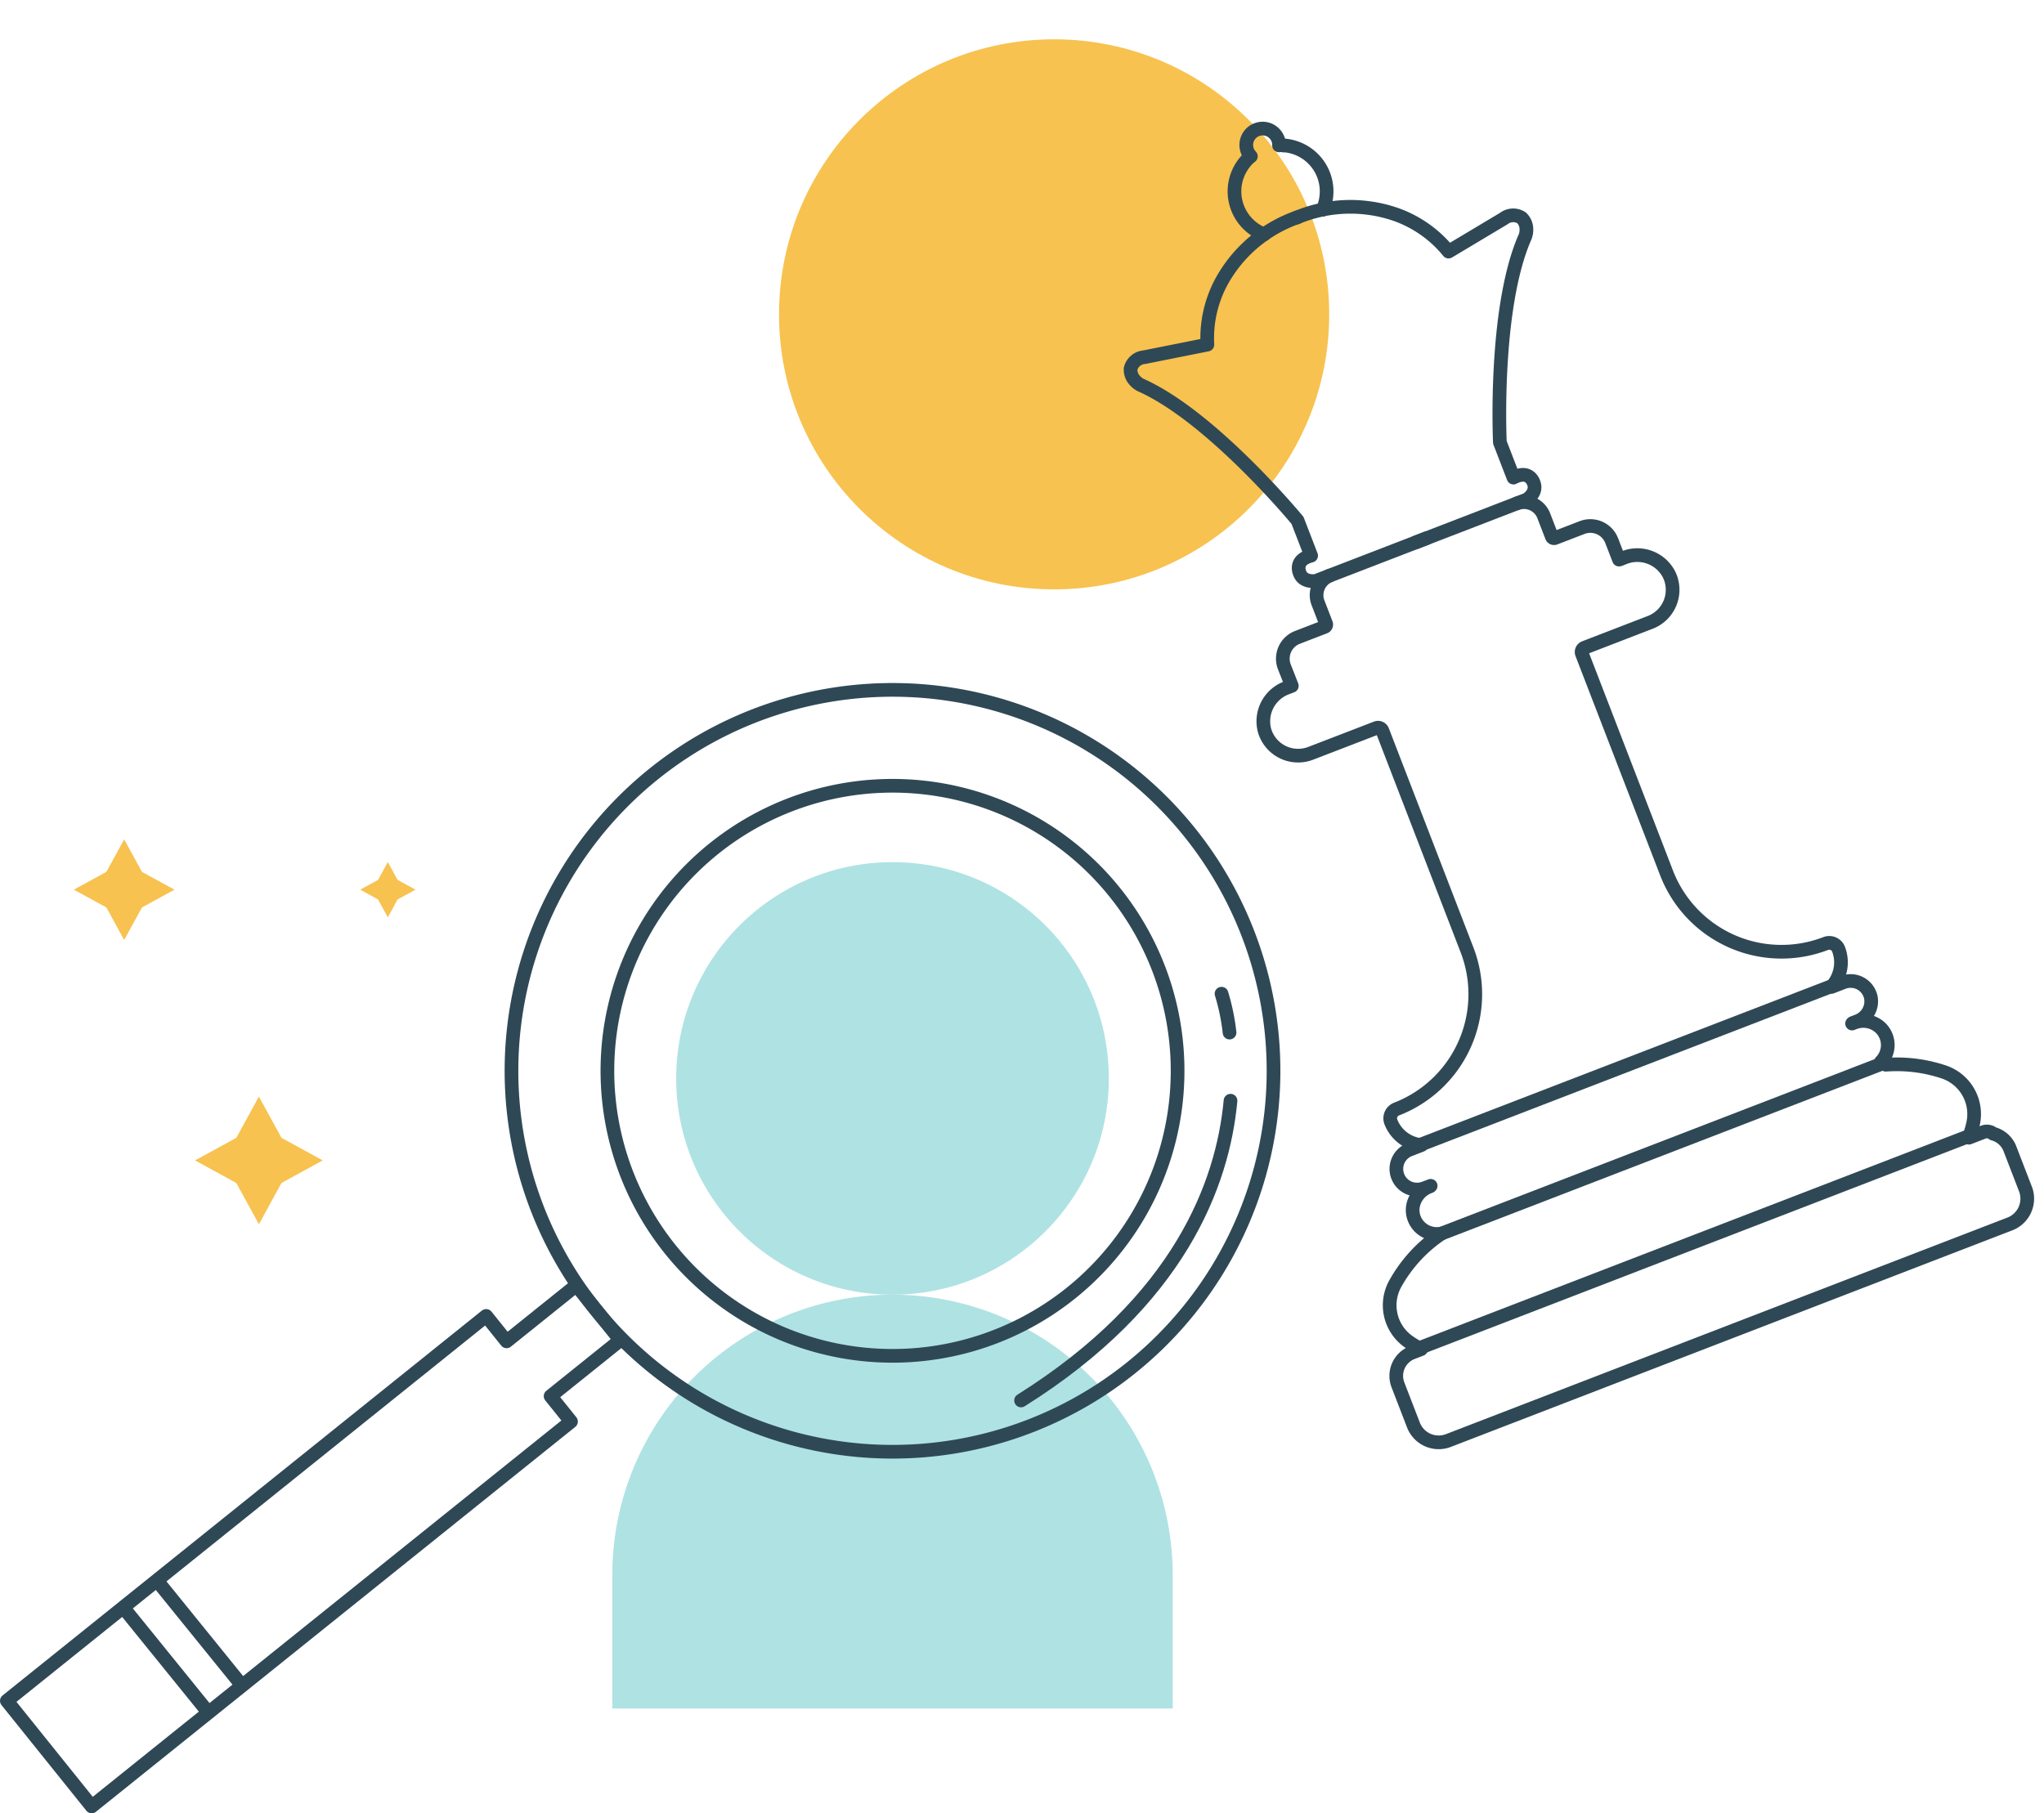 <?xml version="1.0" encoding="UTF-8"?>
<svg xmlns="http://www.w3.org/2000/svg" xmlns:xlink="http://www.w3.org/1999/xlink" width="298.673" height="265.021" viewBox="0 0 298.673 265.021">
  <defs>
    <clipPath id="clip-path">
      <rect id="Rectangle_1066" data-name="Rectangle 1066" width="97.855" height="190.83" transform="translate(169.957 76.349) rotate(-21.098)" fill="none"></rect>
    </clipPath>
  </defs>
  <g id="WEBSITE-ILLUSTRATIONS_2_strategic-analysis-yellow" data-name="WEBSITE-ILLUSTRATIONS 2_strategic-analysis-yellow" transform="translate(-31.27 -41.125)">
    <circle id="Ellipse_150" data-name="Ellipse 150" cx="40.197" cy="40.197" r="40.197" transform="translate(145.103 46.871)" fill="#f7c24f"></circle>
    <path id="Path_37304" data-name="Path 37304" d="M87.936,175.2l-1.428-2.612L83.9,171.156l2.611-1.428,1.428-2.611,1.428,2.611,2.611,1.428-2.611,1.428Z" fill="#f7c24f"></path>
    <path id="Path_37305" data-name="Path 37305" d="M49.415,178.509l-2.6-4.753-4.753-2.6,4.753-2.6,2.6-4.753,2.6,4.753,4.753,2.6-4.753,2.6Z" fill="#f7c24f"></path>
    <path id="Path_37306" data-name="Path 37306" d="M69.1,220.057l-3.3-6.03-6.03-3.3,6.03-3.3,3.3-6.03,3.3,6.03,6.03,3.3-6.03,3.3Z" fill="#f7c24f"></path>
    <circle id="Ellipse_151" data-name="Ellipse 151" cx="31.609" cy="31.609" r="31.609" transform="translate(130.076 167.133)" fill="#afe2e3"></circle>
    <path id="Path_37307" data-name="Path 37307" d="M161.684,230.351h0a40.962,40.962,0,0,1,40.943,40.943v19.544H120.742V271.294a40.962,40.962,0,0,1,40.943-40.943Z" fill="#afe2e3"></path>
    <g id="Group_2162">
      <g id="Group_2660" data-name="Group 2660" clip-path="url(#clip-path)">
        <g id="Group_2161">
          <path id="Path_11686" d="M225.562,125.253a3.094,3.094,0,0,0-1.705,3.97l1.181,3.06a.361.361,0,0,1-.2.463l-3.985,1.537a3.334,3.334,0,0,0-1.91,4.306l1.089,2.777-.761.294a5.212,5.212,0,0,0-3.208,6.288,5.111,5.111,0,0,0,6.375,3.4c.118-.036.235-.076.35-.12l9.6-3.7a.684.684,0,0,1,.885.392l12.367,32.054a18,18,0,0,1-10.3,23.249,1.451,1.451,0,0,0-.832,1.875,5.347,5.347,0,0,0,4.461,3.389l-1.642.634a3.018,3.018,0,1,0,2.1,5.658l.891-.337a.149.149,0,0,1-.079.073l-.17.066a3.76,3.76,0,0,0-2.1,2.053,3.441,3.441,0,0,0,.006,2.725,3.536,3.536,0,0,0,1.817,1.822,3.6,3.6,0,0,0,2.131.228,21.173,21.173,0,0,0-6.779,7.344,6.5,6.5,0,0,0,2.029,8.517,16.143,16.143,0,0,0,1.753,1.045l-1.3.5a3.649,3.649,0,0,0-2.088,4.714l2.266,5.873a3.953,3.953,0,0,0,5.1,2.269l82.062-31.661a3.959,3.959,0,0,0,2.266-5.112l-2.266-5.873a3.635,3.635,0,0,0-2.455-2.2,1.441,1.441,0,0,0-1.434-.232l-2.113.815a16.186,16.186,0,0,0,.589-1.925,6.5,6.5,0,0,0-4.217-7.673,21.664,21.664,0,0,0-8.509-1.067,1.45,1.45,0,0,0-.723-.412,3.513,3.513,0,0,0,.045-4.885,3.642,3.642,0,0,0-3.948-.842l-.3.117a.182.182,0,0,1,.1-.084l.688-.265a3.1,3.1,0,0,0,1.957-3.451,3.017,3.017,0,0,0-4.048-2.212l-1.706.658a5.348,5.348,0,0,0,1.03-5.508,1.452,1.452,0,0,0-1.876-.831,18,18,0,0,1-23.25-10.3l-12.371-32.063a.676.676,0,0,1,.387-.874h0l9.6-3.705a5.1,5.1,0,0,0,2.919-6.6c-.045-.117-.1-.232-.149-.346a5.213,5.213,0,0,0-6.6-2.506l-.6.244c-.047.008-.1.023-.142.033l-1.069-2.77a3.343,3.343,0,0,0-4.316-1.913l-3.976,1.534a.351.351,0,0,1-.454-.2l-1.184-3.069a3.1,3.1,0,0,0-3.939-1.791" fill="none" stroke="#2f4856" stroke-linecap="round" stroke-linejoin="round" stroke-width="2"></path>
          <line id="Line_215" y1="24.994" x2="64.782" transform="translate(241.914 196.42)" fill="none" stroke="#2f4856" stroke-linecap="round" stroke-linejoin="round" stroke-width="2"></line>
          <line id="Line_216" y1="30.885" x2="80.051" transform="translate(238.828 207.207)" fill="none" stroke="#2f4856" stroke-linecap="round" stroke-linejoin="round" stroke-width="2"></line>
          <line id="Line_217" y1="23.118" x2="59.92" transform="translate(238.924 185.277)" fill="none" stroke="#2f4856" stroke-linecap="round" stroke-linejoin="round" stroke-width="2"></line>
          <path id="Path_11687" d="M238.181,120.384l16.165-6.237s1.537-.921,1.068-2.329c0,0-.547-2.166-2.992-.889l-1.987-5.149s-.919-19.328,3.6-29.848a2.729,2.729,0,0,0,.275-1.259,2.286,2.286,0,0,0-.712-1.714,2.235,2.235,0,0,0-2.588.107l-8.074,4.83a17.368,17.368,0,0,0-7.813-5.467,20.345,20.345,0,0,0-14.425.516" fill="none" stroke="#2f4856" stroke-linecap="round" stroke-linejoin="round" stroke-width="2"></path>
          <path id="Path_11688" d="M239.759,119.776l-16.168,6.238s-1.757.35-2.356-1.008c0,0-1.05-1.972,1.619-2.668l-1.987-5.149s-12.3-14.937-22.711-19.7a2.728,2.728,0,0,1-1.051-.749,2.278,2.278,0,0,1-.625-1.747,2.235,2.235,0,0,1,1.99-1.66l9.225-1.844a17.381,17.381,0,0,1,2.116-9.3,20.347,20.347,0,0,1,11.034-9.307" fill="none" stroke="#2f4856" stroke-linecap="round" stroke-linejoin="round" stroke-width="2"></path>
          <path id="Path_11689" d="M218.812,62.373a6.736,6.736,0,0,1,5.755,9.392" fill="none" stroke="#2f4856" stroke-linecap="round" stroke-linejoin="round" stroke-width="2"></path>
          <path id="Path_11690" d="M218.6,62.362c.07,0,.141.006.211.01" fill="none" stroke="#2f4856" stroke-linecap="round" stroke-linejoin="round" stroke-width="2"></path>
          <path id="Path_11691" d="M215.984,75.384a6.735,6.735,0,0,1-2.273-11.135" fill="none" stroke="#2f4856" stroke-linecap="round" stroke-linejoin="round" stroke-width="2"></path>
          <path id="Path_11692" d="M214.049,63.972a2.393,2.393,0,1,1,4.114-1.6" fill="none" stroke="#2f4856" stroke-linecap="round" stroke-linejoin="round" stroke-width="2"></path>
        </g>
      </g>
    </g>
    <path id="Path_37308" data-name="Path 37308" d="M114.707,248.893l-2.984-3.714,10.192-8.186-6.432-8.008-10.191,8.186-2.984-3.715L32.27,289.71l12.4,15.437Z" fill="none" stroke="#2f4856" stroke-linecap="round" stroke-linejoin="round" stroke-width="2"></path>
    <path id="Path_37309" data-name="Path 37309" d="M205.093,162.767a55.676,55.676,0,1,0-8.543,78.272,55.676,55.676,0,0,0,8.543-78.272Zm-75.888,60.952a41.659,41.659,0,1,1,58.566,6.392,41.659,41.659,0,0,1-58.566-6.392Z" fill="none" stroke="#2f4856" stroke-linecap="round" stroke-linejoin="round" stroke-width="2"></path>
    <line id="Line_437" data-name="Line 437" x2="11.909" y2="14.708" transform="translate(49.415 276.229)" fill="none" stroke="#2f4856" stroke-linecap="round" stroke-linejoin="round" stroke-width="2"></line>
    <line id="Line_438" data-name="Line 438" x2="11.91" y2="14.707" transform="translate(54.328 272.283)" fill="none" stroke="#2f4856" stroke-linecap="round" stroke-linejoin="round" stroke-width="2"></line>
    <path id="Path_37310" data-name="Path 37310" d="M211.076,202c-1.129,12.137-7.45,29.284-30.606,43.812" fill="none" stroke="#2f4856" stroke-linecap="round" stroke-linejoin="round" stroke-width="2"></path>
    <path id="Path_37311" data-name="Path 37311" d="M209.762,186.361a31.294,31.294,0,0,1,1.172,5.683" fill="none" stroke="#2f4856" stroke-linecap="round" stroke-linejoin="round" stroke-width="2"></path>
  </g>
</svg>
